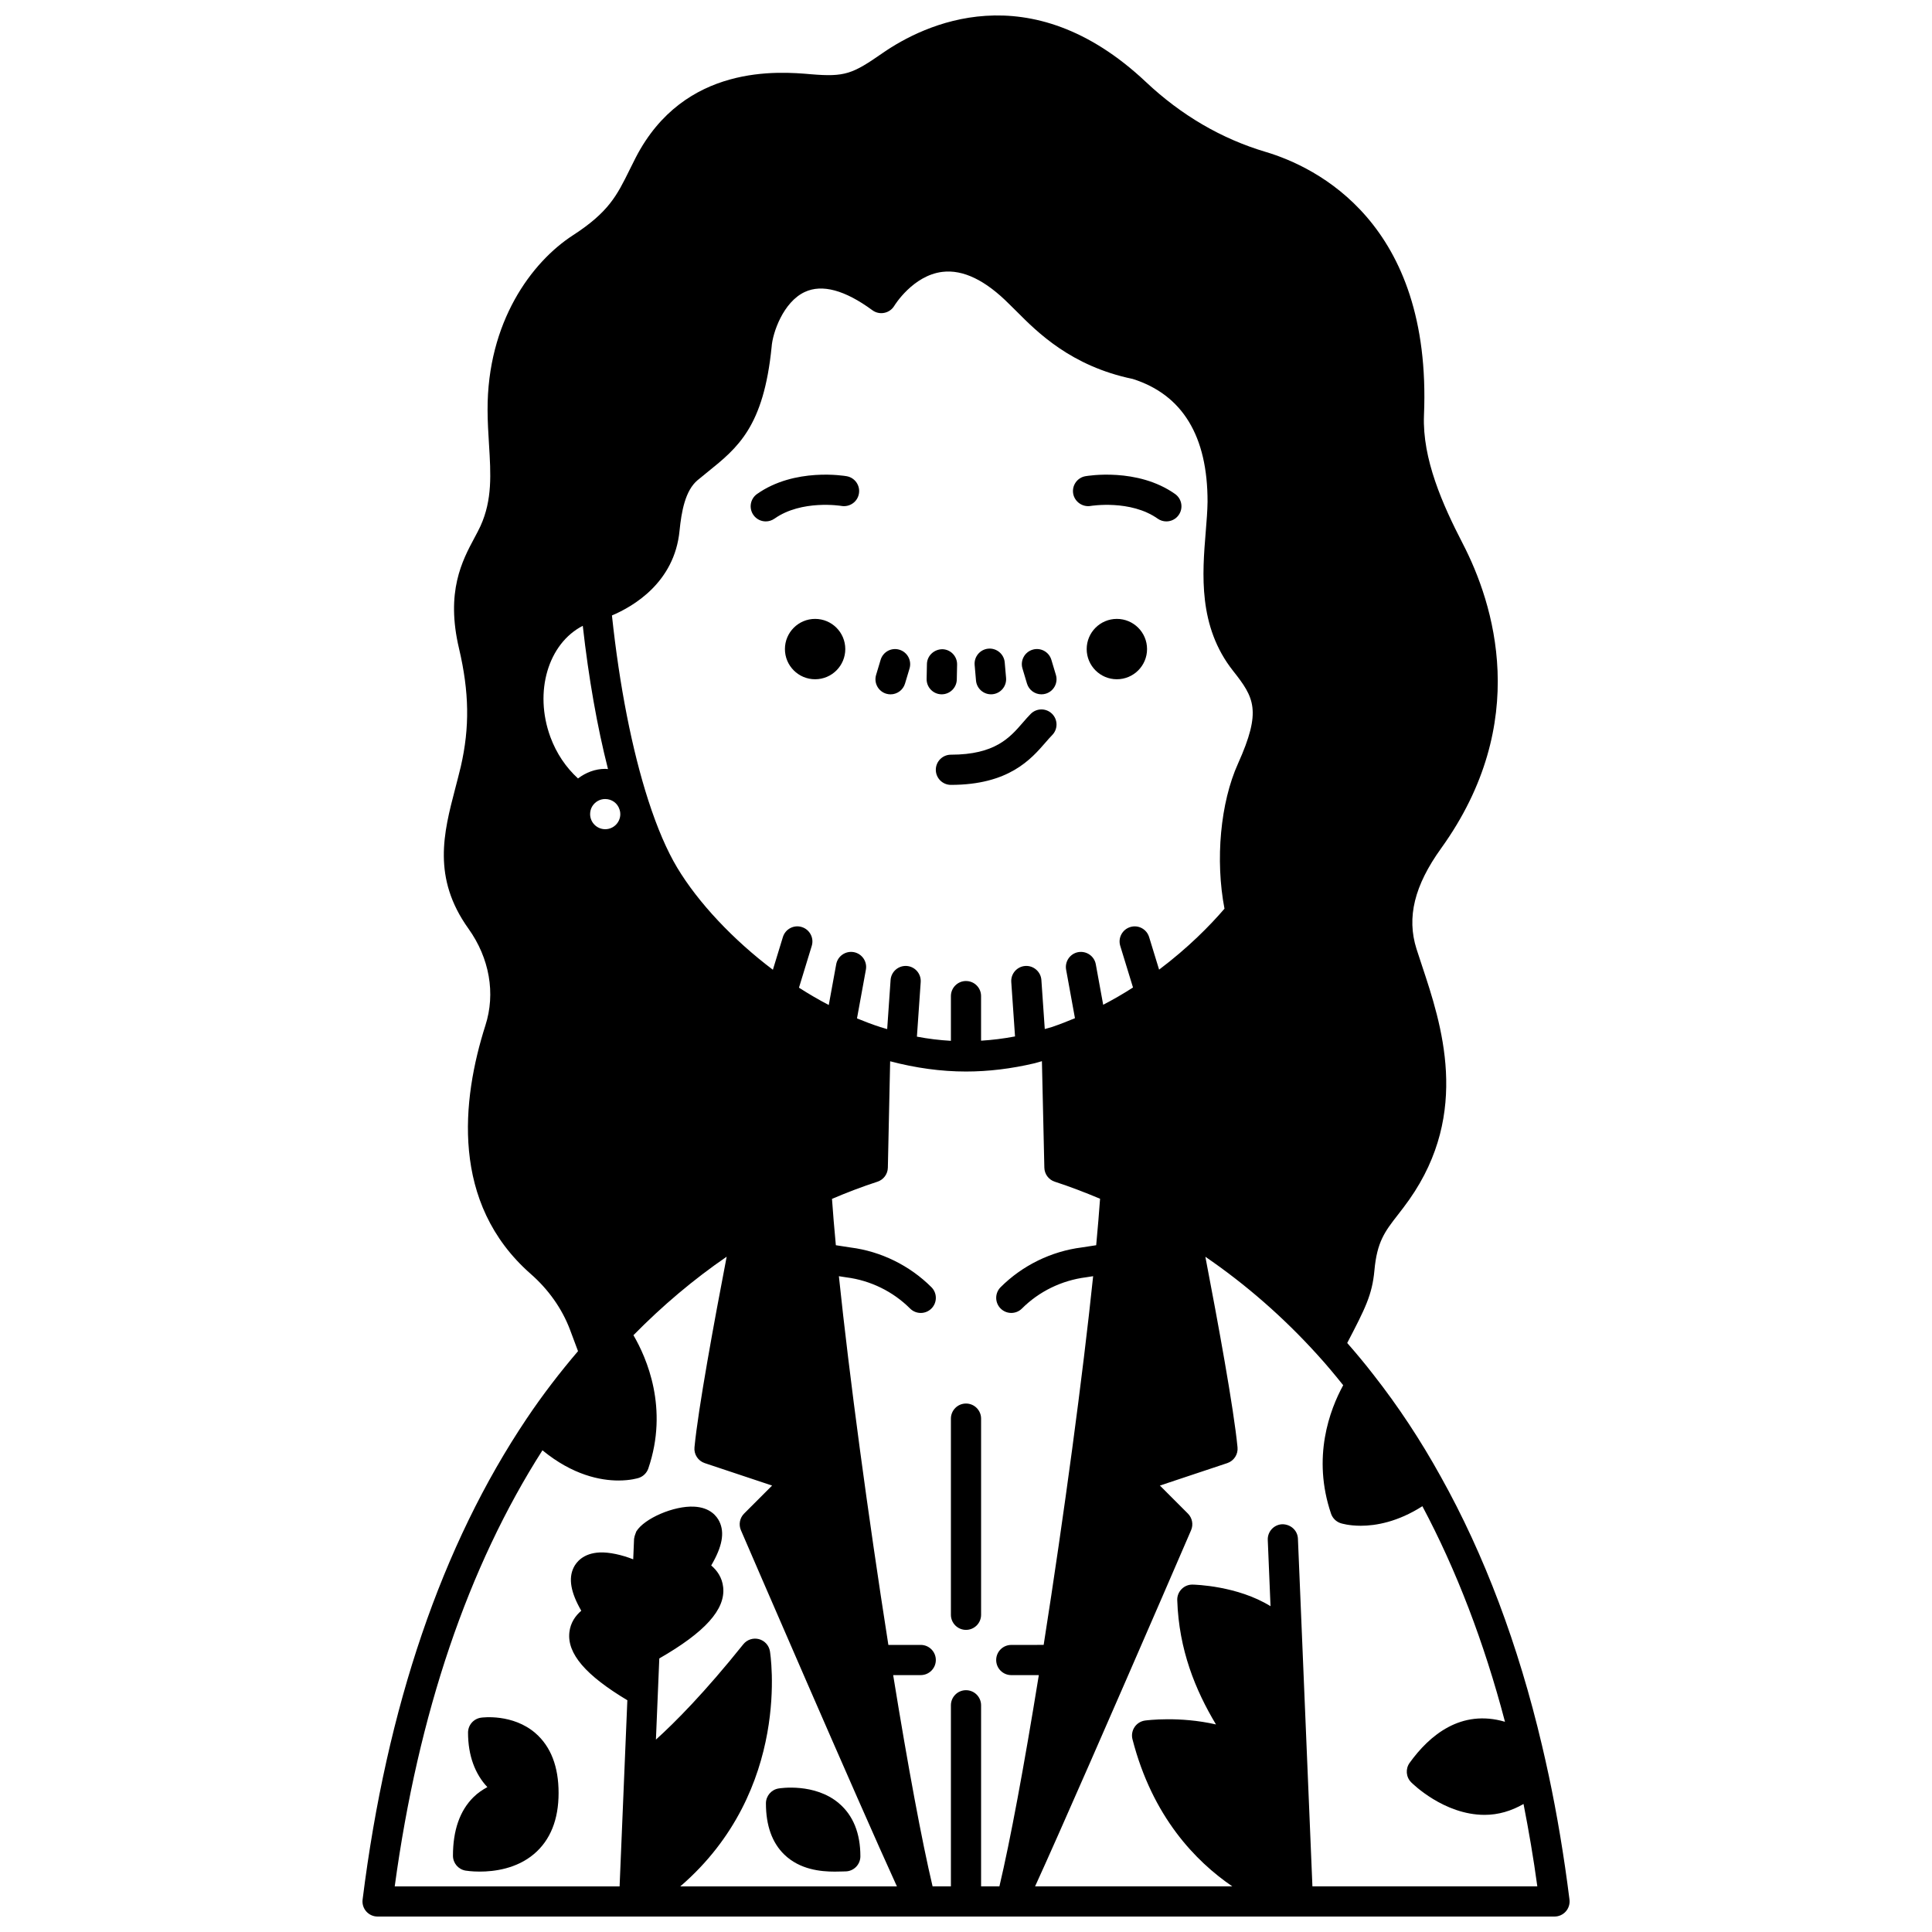 <?xml version="1.0" encoding="UTF-8"?>
<!-- Uploaded to: ICON Repo, www.iconrepo.com, Generator: ICON Repo Mixer Tools -->
<svg width="800px" height="800px" version="1.1" viewBox="144 144 512 512" xmlns="http://www.w3.org/2000/svg">
 <defs>
  <clipPath id="a">
   <path d="m240 148.09h320v503.81h-320z"/>
  </clipPath>
 </defs>
 <path d="m447.98 316.01c0 4.418-3.582 8-8 8-4.414 0-7.996-3.582-7.996-8 0-4.414 3.582-7.996 7.996-7.996 4.418 0 8 3.582 8 7.996"/>
 <path d="m368.01 316.01c0 4.418-3.578 8-7.996 8s-8-3.582-8-8c0-4.414 3.582-7.996 8-7.996s7.996 3.582 7.996 7.996"/>
 <g clip-path="url(#a)">
  <path d="m554.38 614.27c-0.562-2.629-1.133-5.176-1.734-7.715-6.269-26.645-15.301-50.617-26.828-71.234-5.297-9.594-11.309-18.691-17.848-27.02-2.277-2.953-4.613-5.738-6.945-8.395 4.785-9.18 6.613-12.762 7.207-19.199 0.688-7.648 2.766-10.328 6.215-14.762 0.957-1.234 1.973-2.543 3.031-4.047 16.277-23.152 8.496-46.551 3.352-62.027-0.516-1.543-1.004-3.016-1.449-4.418-2.633-8.324-0.562-16.777 6.512-26.609 24.078-33.457 13.938-64.98 5.75-80.785-5.34-10.328-10.738-22.449-10.277-33.984 2.172-51.062-28.613-65.84-41.957-69.82-11.676-3.469-22.344-9.695-31.711-18.512-30.906-29.117-59.055-15.109-69.727-7.731-8.047 5.59-10.012 6.426-19.082 5.66-8.309-0.719-33.547-2.906-46.449 22.148-0.57 1.113-1.094 2.18-1.609 3.215-3.316 6.727-5.508 11.164-14.961 17.289-11.012 7.117-22.75 23.031-22.66 46.355 0.012 3.141 0.195 6.156 0.379 9.098 0.484 7.859 0.906 14.645-2.25 21.613-0.465 1.016-1.023 2.043-1.602 3.133-3.234 6.031-7.664 14.285-4.09 29.355 2.707 11.539 2.848 20.879 0.477 31.227-0.484 2.019-1.004 4.004-1.516 5.973-3.019 11.57-6.137 23.531 3.539 37.031 5.578 7.812 7.215 17.164 4.481 25.652-6.273 19.691-9.293 47.086 11.977 65.809 4.723 4.121 8.316 9.215 10.406 14.703l2.168 5.797c-4.824 5.652-9.422 11.625-13.617 17.887-22.449 33.441-37.074 76.324-43.473 127.45-0.145 1.141 0.211 2.285 0.969 3.144 0.758 0.859 1.852 1.352 3 1.352h311.9c1.148 0 2.238-0.492 2.996-1.352 0.758-0.859 1.113-2.004 0.973-3.144-1.438-11.48-3.301-22.629-5.547-33.141zm-154.38-22.352c-2.211 0-4 1.793-4 4v47.984h-4.856c-2.836-11.977-6.484-31.539-10.445-55.98l7.305-0.004c2.211 0 4-1.793 4-4s-1.789-4-4-4h-8.578c-5.449-34.734-10.355-71.285-13.113-97.711l1.996 0.309c6.363 0.809 12.352 3.742 16.871 8.258 0.781 0.781 1.805 1.172 2.828 1.172 1.023 0 2.047-0.391 2.828-1.172 1.562-1.562 1.562-4.09 0-5.652-5.762-5.762-13.406-9.504-21.41-10.52l-3.918-0.605c-0.43-4.559-0.77-8.672-1.023-12.285 3.902-1.66 7.922-3.207 12.043-4.547 1.617-0.523 2.727-2.016 2.762-3.719l0.609-28.195c6.746 1.777 13.488 2.715 20.105 2.715 5.894 0 12-0.734 18.188-2.195 0.68-0.168 1.27-0.371 1.926-0.547l0.645 28.227c0.039 1.699 1.148 3.188 2.762 3.711 3.996 1.297 8.016 2.844 12.004 4.519-0.258 3.617-0.602 7.746-1.027 12.316l-3.812 0.586c-8.109 1.031-15.75 4.773-21.516 10.535-1.562 1.562-1.562 4.09 0 5.652 0.781 0.781 1.805 1.172 2.828 1.172s2.047-0.391 2.828-1.172c4.519-4.516 10.508-7.449 16.977-8.273l1.887-0.293c-2.758 26.426-7.66 62.98-13.113 97.711l-8.582 0.008c-2.211 0-4 1.793-4 4s1.789 4 4 4h7.301c-3.957 24.449-7.609 44.012-10.445 55.98h-4.856v-47.984c0-2.207-1.785-4-3.996-4zm0-187.94c-2.211 0-4 1.793-4 4v11.852c-3.008-0.176-6.004-0.531-9.008-1.109l1.004-14.465c0.152-2.203-1.512-4.113-3.715-4.266-2.195-0.145-4.109 1.508-4.266 3.711l-0.902 13.023c-0.621-0.188-1.23-0.344-1.852-0.547-2.055-0.676-4.106-1.445-6.148-2.293l2.356-12.91c0.398-2.172-1.043-4.254-3.215-4.652-2.164-0.387-4.254 1.043-4.652 3.219l-1.969 10.797c-2.656-1.383-5.289-2.926-7.898-4.594l3.387-11.078c0.648-2.113-0.543-4.348-2.656-4.996-2.094-0.656-4.348 0.543-4.992 2.656l-2.652 8.668c-10.523-7.938-19.797-17.789-25.363-27.066-2.719-4.535-5.281-10.5-7.625-17.734-0.008-0.023-0.016-0.047-0.023-0.07-0.004-0.012-0.008-0.027-0.012-0.039-4.316-13.387-7.629-30.266-9.629-48.984 5.609-2.367 16.578-8.711 17.914-22.445 0.512-5.07 1.484-10.633 4.781-13.406 0.91-0.758 1.801-1.477 2.664-2.172 7.961-6.414 14.844-11.957 16.957-33.133 0.258-3.777 3.106-11.934 8.793-14.57 4.598-2.144 10.633-0.504 17.914 4.84 0.906 0.668 2.055 0.922 3.16 0.691 1.102-0.219 2.066-0.902 2.644-1.867 0.047-0.078 4.918-8.051 12.754-8.992 5.469-0.66 11.418 2.207 17.758 8.602 0.605 0.574 1.25 1.227 1.957 1.93 5.394 5.418 14.406 14.477 30.715 17.844 13.191 4.176 19.867 15.152 19.832 32.578-0.031 2.398-0.25 5.066-0.48 7.894-0.914 11.176-2.059 25.086 7.227 36.867 5.613 7.098 7.644 10.539 1.332 24.582-4.688 10.352-6.07 25.559-3.59 38.469-3.867 4.492-9.633 10.359-17.328 16.148l-2.648-8.633c-0.648-2.113-2.879-3.309-4.996-2.652-2.113 0.648-3.301 2.883-2.652 4.996l3.379 11.023c-2.586 1.668-5.223 3.188-7.902 4.578l-1.957-10.73c-0.395-2.172-2.477-3.598-4.652-3.219-2.172 0.395-3.609 2.481-3.215 4.652l2.344 12.855c-1.992 0.832-4.031 1.633-6.137 2.344-0.609 0.199-1.242 0.344-1.863 0.527l-0.898-13c-0.156-2.207-2.102-3.863-4.266-3.715-2.203 0.152-3.867 2.062-3.715 4.262l0.996 14.414c-3.031 0.574-6.027 0.949-9 1.129v-11.82c0.008-2.199-1.777-3.992-3.988-3.992zm-91.836-45.496c0.008 0.02 0.012 0.039 0.016 0.059 0.012 0.027 0.02 0.051 0.027 0.078 0.004 0.016 0.012 0.031 0.016 0.043 0.004 0.008 0.004 0.016 0.008 0.023 0.102 0.309 0.156 0.684 0.156 1.062 0 2.203-1.793 4-4 4s-4-1.797-4-4c0-0.711 0.188-1.426 0.523-2 0.742-1.25 2.043-2 3.477-2 1.75 0.008 3.266 1.102 3.777 2.734zm-3.777-10.727c-2.652 0-5.141 0.973-7.211 2.543-3.18-2.91-5.703-6.617-7.309-10.961-4.43-12.047-0.562-24.809 8.574-29.492 1.555 13.855 3.82 26.727 6.684 37.965-0.25-0.008-0.488-0.055-0.738-0.055zm-16.633 180.59c8.062 6.617 15.422 8.004 20.148 8.004 3.176 0 5.164-0.621 5.375-0.688 1.191-0.391 2.129-1.324 2.535-2.508 5.438-15.941-0.449-29.332-3.945-35.312 7.664-7.801 15.93-14.781 24.707-20.805-3.32 17.262-7.551 40.293-8.531 50.527-0.18 1.855 0.949 3.586 2.715 4.176l17.855 5.949-7.418 7.422c-1.16 1.16-1.492 2.906-0.844 4.414 1.426 3.305 31.324 72.539 41.336 94.387h-57.406c29.754-25.637 23.82-61.953 23.754-62.352-0.273-1.547-1.422-2.793-2.945-3.184-1.52-0.387-3.133 0.152-4.109 1.375-10.258 12.812-18.109 20.707-23.156 25.262l0.895-21.512c12.102-6.953 17.551-12.98 16.93-18.852-0.273-2.625-1.652-4.496-3.172-5.785 2.941-5.012 3.602-8.688 2.164-11.648-0.672-1.383-2.434-3.731-6.691-3.938-5.344-0.285-13.207 3.113-15.328 6.574-0.055 0.094-0.059 0.199-0.109 0.297-0.074 0.141-0.105 0.297-0.164 0.445-0.129 0.344-0.242 0.68-0.277 1.039-0.004 0.051-0.035 0.094-0.039 0.145l-0.227 5.457c-3.031-1.199-6.371-1.926-8.848-1.82-4.426 0.195-6.25 2.59-6.941 4.004-1.414 2.898-0.781 6.586 2.023 11.441-1.5 1.281-2.863 3.133-3.152 5.723-0.625 5.641 4.328 11.395 15.363 17.996l-2.055 49.34-59.594-0.008c6.258-45.965 19.461-84.738 39.152-115.57zm204.05 115.56-0.965-23.152c0-0.023 0-0.043-0.004-0.062l-2.871-68.918c-0.09-2.207-1.93-3.848-4.164-3.832-2.207 0.094-3.918 1.957-3.828 4.164l0.73 17.555c-8.73-5.418-20.02-5.715-20.66-5.723-1.102-0.023-2.148 0.414-2.914 1.195-0.77 0.781-1.184 1.84-1.145 2.934 0.43 13.152 4.82 23.859 10.266 32.93-9.703-2.223-18.301-1.102-18.812-1.035-1.129 0.16-2.137 0.789-2.769 1.734-0.633 0.949-0.832 2.121-0.551 3.223 5.281 20.523 16.707 32.328 26.457 38.988h-52.266c6.406-13.996 21.242-48 33.664-76.633l7.676-17.746c0.652-1.508 0.316-3.258-0.844-4.418l-7.418-7.422 17.855-5.949c1.762-0.586 2.894-2.324 2.715-4.176-0.98-10.234-5.207-33.25-8.523-50.512 10.676 7.312 20.684 16.008 29.785 26.078 2.254 2.473 4.508 5.168 6.742 7.969-3.547 6.481-8.309 19.062-3.219 34.047 0.406 1.191 1.352 2.125 2.547 2.516 0.195 0.062 2.176 0.68 5.352 0.68 3.953 0 9.773-1.004 16.305-5.18 9.012 16.938 16.363 36.09 21.891 57.129-11.648-3.426-20.004 3.566-25.27 10.883-1.145 1.586-0.969 3.766 0.41 5.156 0.352 0.352 8.684 8.605 19.418 8.629h0.047c3.66 0 7.09-1.039 10.312-2.883 1.379 7.07 2.637 14.324 3.652 21.824l-59.602 0.004z"/>
 </g>
 <path d="m433.03 278.08c0.105-0.016 10.562-1.727 17.762 3.367 0.703 0.496 1.508 0.73 2.305 0.73 1.25 0 2.492-0.586 3.266-1.691 1.277-1.805 0.848-4.297-0.957-5.574-9.969-7.043-23.195-4.809-23.758-4.711-2.168 0.383-3.613 2.445-3.242 4.617 0.383 2.176 2.5 3.629 4.625 3.262z"/>
 <path d="m368.38 270.2c-0.559-0.098-13.785-2.328-23.754 4.711-1.805 1.277-2.234 3.769-0.957 5.574 0.777 1.105 2.016 1.691 3.266 1.691 0.797 0 1.598-0.238 2.305-0.73 7.211-5.094 17.656-3.387 17.758-3.367 2.172 0.359 4.242-1.074 4.621-3.246 0.391-2.176-1.066-4.25-3.238-4.633z"/>
 <path d="m421.11 340.72c0.598-0.688 1.152-1.332 1.707-1.891 1.562-1.562 1.562-4.09 0-5.652s-4.09-1.562-5.652 0c-0.684 0.68-1.367 1.465-2.094 2.309-3.453 3.996-7.375 8.516-19.07 8.516-2.211 0-4 1.793-4 4 0 2.207 1.789 4 4 4 15.344-0.008 21.223-6.793 25.109-11.281z"/>
 <path d="m393.56 328c2.172 0 3.949-1.734 4-3.914l0.082-3.957c0.043-2.207-1.707-4.035-3.914-4.082-2.18 0.023-4.035 1.707-4.082 3.914l-0.082 3.957c-0.043 2.207 1.707 4.035 3.914 4.082h0.082z"/>
 <path d="m382.35 316.18c-2.129-0.645-4.348 0.57-4.977 2.684l-1.199 4c-0.633 2.117 0.566 4.344 2.684 4.977 0.383 0.117 0.77 0.168 1.148 0.168 1.723 0 3.312-1.121 3.832-2.852l1.199-4c0.629-2.113-0.57-4.34-2.688-4.977z"/>
 <path d="m406.63 328c0.117 0 0.234-0.004 0.352-0.016 2.199-0.191 3.828-2.133 3.637-4.332l-0.359-4.117c-0.188-2.199-2.148-3.828-4.332-3.637-2.199 0.191-3.828 2.133-3.637 4.332l0.359 4.117c0.18 2.082 1.934 3.652 3.981 3.652z"/>
 <path d="m416.16 325.15c0.52 1.734 2.106 2.852 3.832 2.852 0.379 0 0.766-0.055 1.148-0.168 2.117-0.637 3.316-2.863 2.684-4.977l-1.199-4c-0.633-2.117-2.863-3.328-4.977-2.684-2.117 0.637-3.316 2.863-2.684 4.977z"/>
 <path d="m271.48 599.2c-1.977 0.277-3.445 1.969-3.445 3.961 0 6.062 1.848 10.969 5.121 14.441-1.297 0.699-2.562 1.551-3.715 2.699-3.586 3.555-5.402 8.77-5.402 15.488 0 1.953 1.41 3.617 3.336 3.941 0.16 0.023 1.625 0.262 3.766 0.262 3.797 0 9.738-0.734 14.371-4.66 4.324-3.66 6.519-9.102 6.519-16.184 0-6.969-2.059-12.297-6.117-15.828-6.019-5.223-14.098-4.172-14.434-4.121z"/>
 <path d="m346.98 621.91c0 5.871 1.633 10.434 4.859 13.562 4.141 4.019 9.703 4.527 13.371 4.527 0.711 0 1.352-0.016 1.898-0.035l0.902-0.023c2.211 0 4-1.793 4-4 0-6.117-1.914-10.852-5.703-14.062-6.387-5.422-15.594-3.988-15.98-3.914-1.93 0.316-3.348 1.984-3.348 3.945z"/>
 <path d="m404 519.95c0-2.207-1.789-4-4-4-2.211 0-4 1.793-4 4v51.984c0 2.207 1.789 4 4 4 2.211 0 4-1.793 4-4z"/>
</svg>